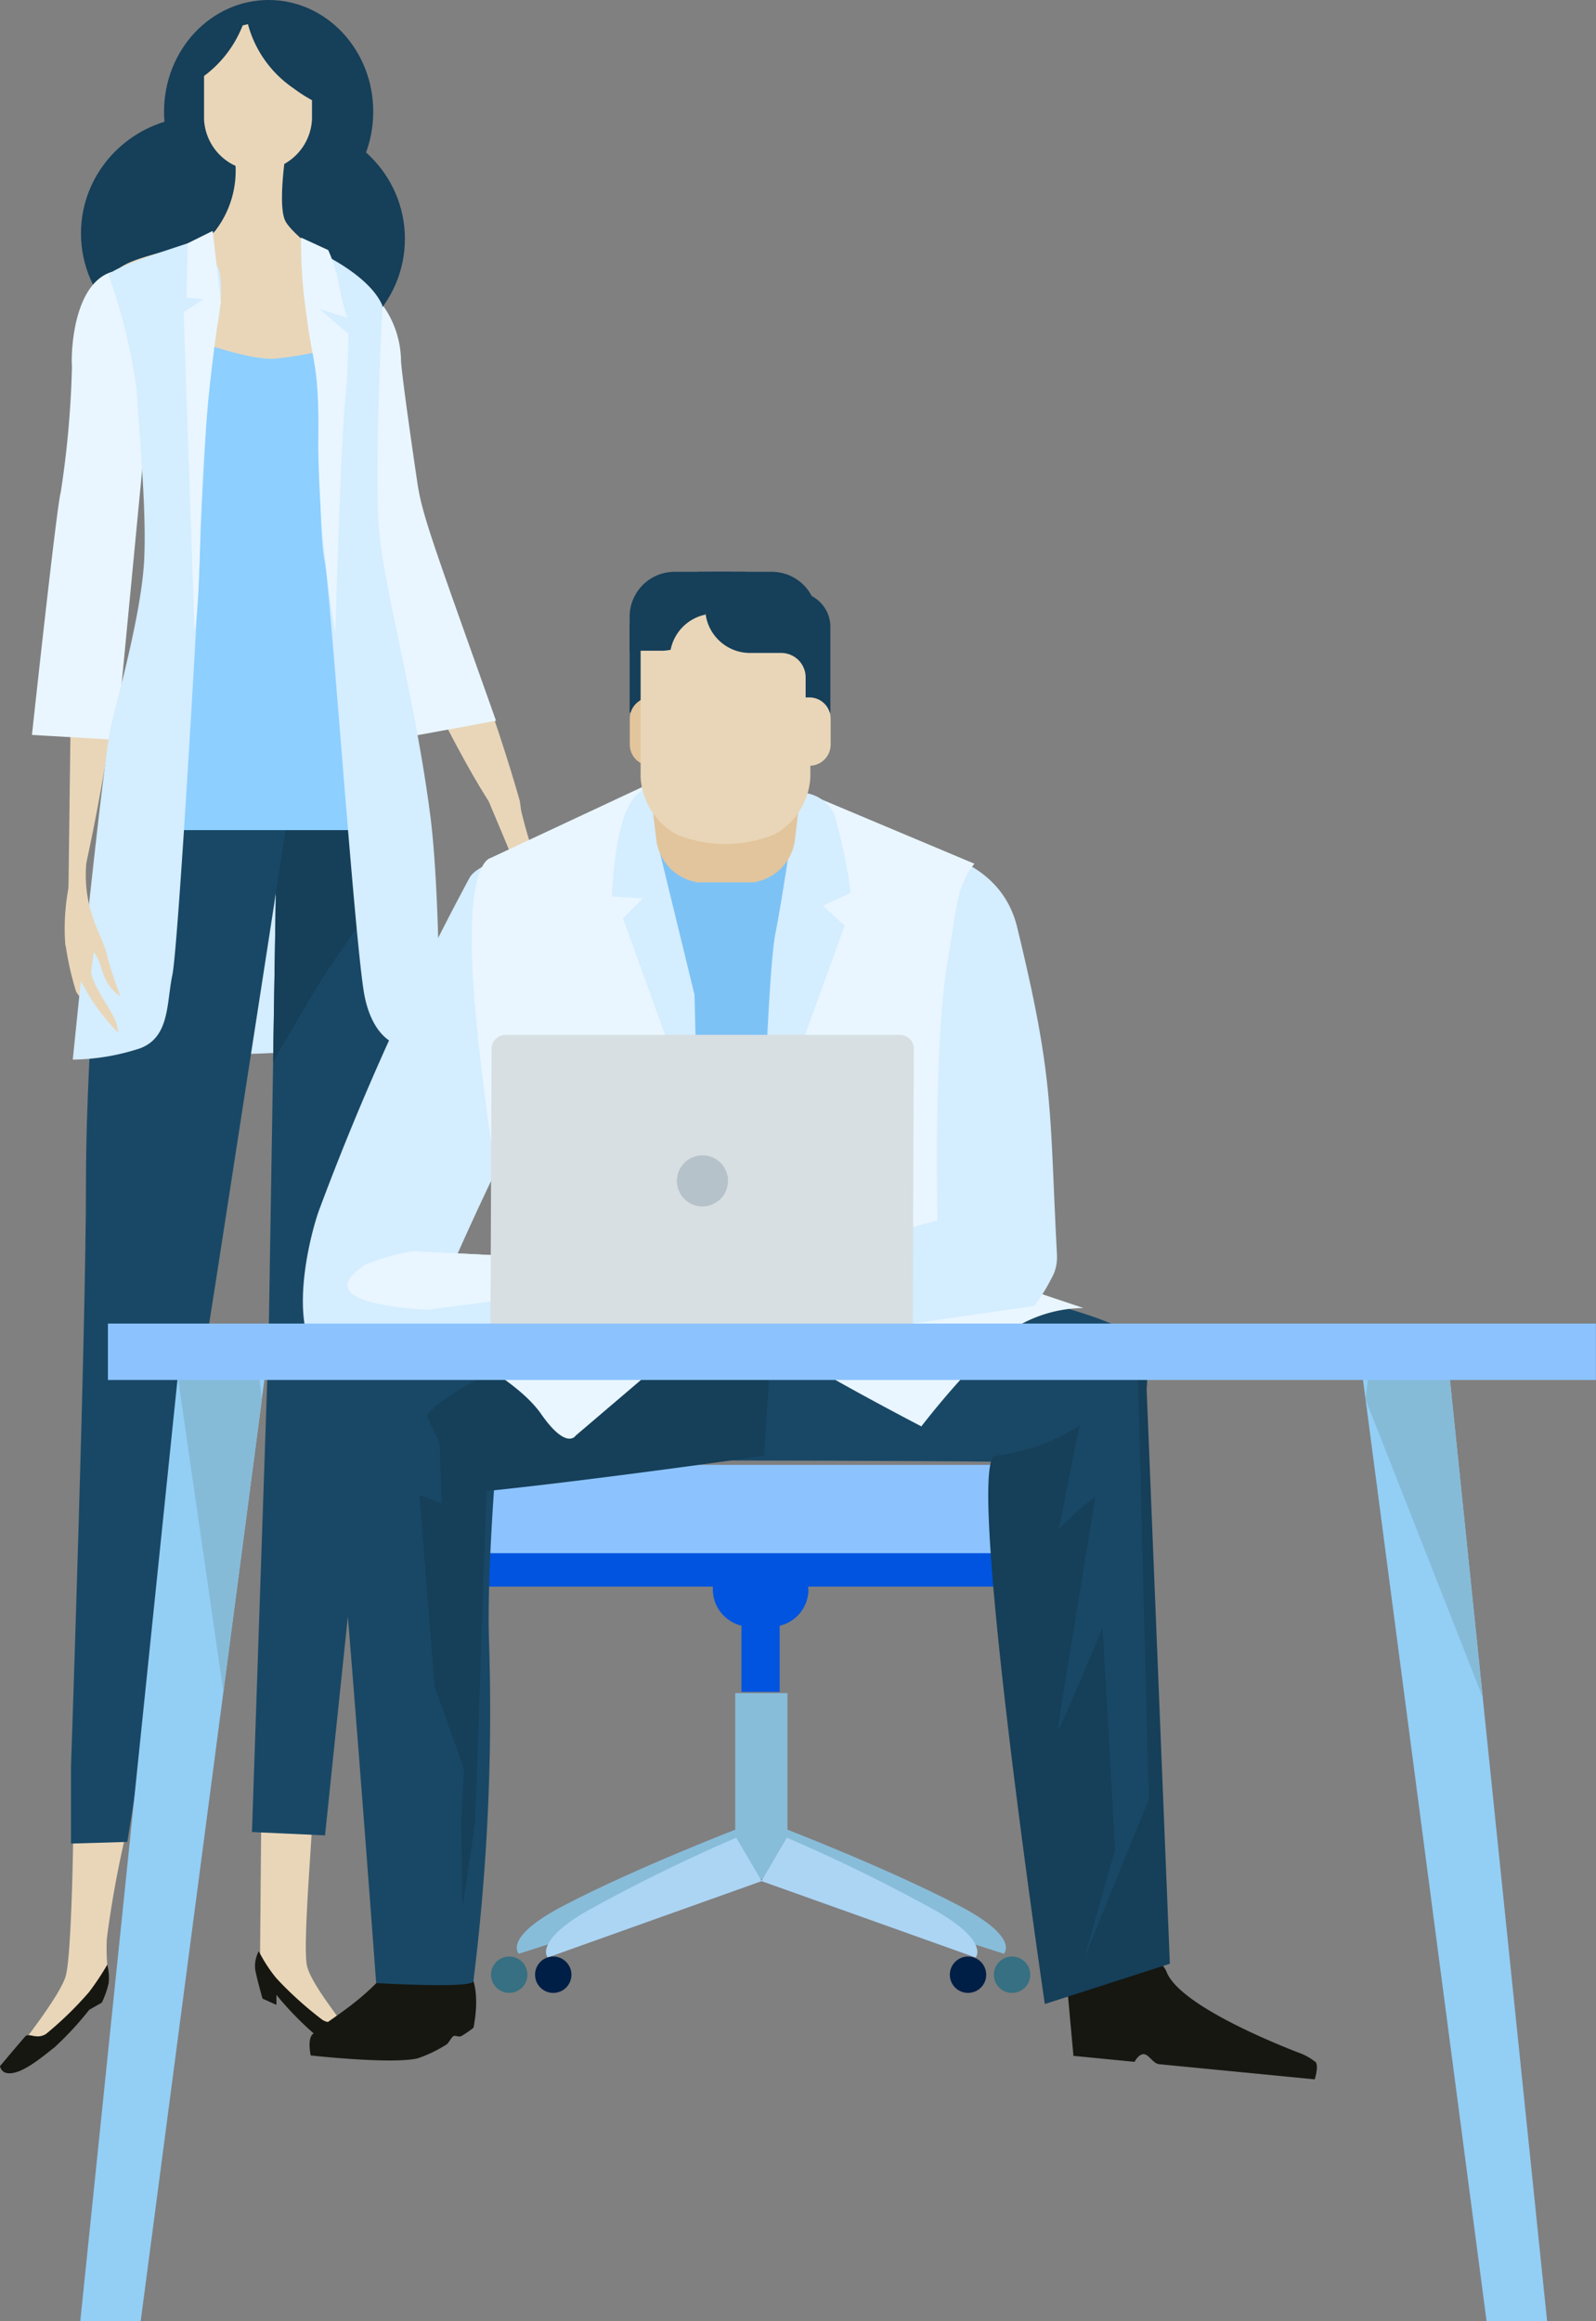 <?xml version="1.0" encoding="UTF-8"?> <svg xmlns="http://www.w3.org/2000/svg" viewBox="0 0 114.9 167.07"><rect x="0" y="0" width="114.9" height="167.07" fill="#808080" stroke="none"/> <defs> <style>.cls-1{fill:#d4edff}.cls-2{fill:#e9d6b8}.cls-3{fill:#e9f6ff}.cls-4{fill:#163f59}.cls-5{fill:#194866}.cls-7{fill:#161711}.cls-8{fill:#88bdda}.cls-9{fill:#acd5f4}.cls-10{fill:#001f46}.cls-11{fill:#367082}.cls-12{fill:#0054df}.cls-13{fill:#8cc3ff}.cls-15{fill:#e2c59c}.cls-16{fill:#b6c2c9}.cls-19{fill:#93cef5}.cls-20{fill:#86bbd8}</style> </defs> <g id="Слой_2" data-name="Слой 2"> <g id="Слой_7" data-name="Слой 7"> <path class="cls-1" d="M28 56.08l-18.1.46-4 19.34s20.42.62 24.29-1.7S28 56.08 28 56.08z"></path> <path class="cls-2" d="M29.74 39.77c3.52 3 7.67 17.84 7.67 17.84s1.9 9.92-8.65-12.13c-2.62-5.48.11-6.48.98-5.71z"></path> <path class="cls-2" d="M39 71.33l1-1.72.4-1.61-.4-2.59a17.57 17.57 0 00-1.37-3.65c-.64-.93-1.43-5-1.69-5.49s-3-1.54-3-1.54 2.11 5 2.79 6.64.83 4.32 1.07 5a7.78 7.78 0 001 1.93s-.33-1.84-.47-2.31.46-.38.46-.38a15.48 15.48 0 01.63 3.2 4.21 4.21 0 01-.42 1.34z"></path> <path class="cls-3" d="M24.75 30.54l4.71 21.19.15 1.27 6.1-1.12c-4.33-12.2-5.26-14.62-5.63-16.92-.13-.84-1.14-7.72-1.21-9a7 7 0 00-4.41-6.41c-3.81-1.68.29 10.99.29 10.99z"></path> <ellipse class="cls-4" cx="20.54" cy="17.19" rx="8.61" ry="8.43"></ellipse> <path class="cls-2" d="M18.81 130.68L18.72 141s3.68 4.48 5 5.2 1.17.09 1.08-.27-2.33-3-2.69-4.39.45-10.22.36-10.67-3.66-.19-3.66-.19zm-9.69 1.07a75.64 75.64 0 00-1.43 7.8c-.09 2 .27 2.6-.27 3.23s-4.3 5.56-5.2 5.56a.88.88 0 01-.9-.9s3-3.77 3.41-5.2.54-9.41.54-10.22 3.85-.27 3.85-.27zM7.81 40.92s1.45.19.69 7.93a159.76 159.76 0 01-3.62 18.94l.23-18s.39-6.9 2.7-8.87z"></path> <path class="cls-5" d="M19.94 59.3l-.6 37.06-1.2 35.51 5.26.24s3.71-35.87 4.18-39S33.45 65 30.34 58.82s-10.4.48-10.4.48z"></path> <path class="cls-4" d="M30.34 58.82a5.6 5.6 0 01.26.62c-3.37 5.24-6.55 9.66-7.27 10.79-.42.65-1.81 3-3.67 6.2l.28-17.14s7.29-6.68 10.4-.47z"></path> <path class="cls-5" d="M7.75 58.46S6.19 74.24 6.19 85s-1.08 42.2-1.08 42.2v5.5l4.06-.12 6.34-40.17 5.26-34z"></path> <ellipse class="cls-4" cx="14.44" cy="16.8" rx="8.61" ry="8.43"></ellipse> <ellipse class="cls-4" cx="19.34" cy="8.04" rx="7.53" ry="8.04"></ellipse> <path class="cls-2" d="M20.66 10.4s-.72 4.3-.12 5.5 4.66 3.95 5.26 4.78S24.6 28 18.75 27 7.63 22.36 7.63 21.4s.12-1.91 2-2.63 5-1.2 5.86-2.15a7.09 7.09 0 001.31-5.86c-.56-2.51 3.86-.36 3.86-.36z"></path> <path class="cls-3" d="M10.56 30.43L8.49 52v1.26L2.3 52.9s1.8-16.64 2.07-17.45a69.41 69.41 0 00.81-9.06c-.09-1.26.18-7.53 4.3-6.9s1.08 10.94 1.08 10.94z"></path> <path class="cls-2" d="M17.47 1.83l.38-.09a8.1 8.1 0 003.26 4.6 10.88 10.88 0 001.35.87V8.6a3.89 3.89 0 01-7.77 0V5.47a8.3 8.3 0 002.78-3.64z"></path> <path d="M9.39 59.75h19.28l-2.78-16.34.63-19.17a27 27 0 01-6.72 1.58c-2.06.13-6.46-1.58-6.46-1.58z" fill="#8dcfff"></path> <path class="cls-2" d="M4.72 68a21.48 21.48 0 00.76 3.38C5.7 71.77 7 73.3 7 73.3a3.89 3.89 0 00-.56-1.71A32.57 32.57 0 014.72 68z"></path> <path class="cls-1" d="M27.53 22s-.6 11.84-.24 16.14S29.9 50.28 31 58.87c.69 5.64.63 15.3.63 15.3a9.3 9.3 0 01-2.39 1.08c-.84.12-2.43-.69-3-3.59-.69-3.59-2.44-29-2.86-31.25-.6-3.17-.17-12.33-.23-13.62 0-.92-.65-4.72-.41-5.67a13.22 13.22 0 000-3.07s3.84 1.68 4.79 3.95zm-13.39-4.7a4.41 4.41 0 001.35 1.7c.72.36.36 4.3 0 4.84s-1 12.64-1.08 15.51-1.57 28.76-2 30.82-.18 4.48-2.33 5.29a16.12 16.12 0 01-4.84.81S7.42 54.64 8 52.22s2.2-8.22 2.38-11.93-.38-9.23-.54-12.19a40.89 40.89 0 00-2-8.25c-.15-.54 5.59-2.28 6.3-2.55z"></path> <path class="cls-7" d="M18.63 140.45a2.25 2.25 0 00-.26 1.29c.08.54.53 2.12.53 2.12l1 .45v-.72a23 23 0 002.69 2.78c.9.63 2.78 2.19 3.86 1.79a.65.65 0 00.36-.45s-1.7-1.88-2-2.15-.9.27-1.61-.18a26.55 26.55 0 01-3.32-3 11.22 11.22 0 01-1.25-1.93zm-10.91.97a3.57 3.57 0 01.1 1.33 6.5 6.5 0 01-.49 1.4l-.9.51a23.64 23.64 0 01-2.52 2.72c-.83.63-2.58 2.19-3.58 1.79a.65.65 0 01-.33-.45s1.58-1.88 1.83-2.15.83.27 1.5-.18a25.36 25.36 0 003.08-3 19 19 0 001.31-1.97z"></path> <path class="cls-2" d="M6.25 61.73c-.42 3.68 1.08 5.43 1.43 6.95a26.75 26.75 0 001 3.05C7.3 70.76 7.4 69.57 7 68.92s-.18-.46-.42.83c-.14.74.91 2.18 1.46 3.19a3.14 3.14 0 01.47 1.39 15.21 15.21 0 01-1.93-2.4A18.93 18.93 0 014.7 68a15.86 15.86 0 01.43-5c.46-2 1.42-3.92 1.12-1.27z"></path> <path class="cls-3" d="M21.67 17.1a36.13 36.13 0 00.41 5.67c.41 3.44.93 3.4.83 9.28a86.2 86.2 0 001.24 13.51s.35-13.34.72-17c.21-2.06.21-4.54.21-4.54L23 22.25l2 .62a18.71 18.71 0 01-.62-2.48 10.81 10.81 0 00-.75-2.39zm-6.36-.48l-1.79.89-.1 3.92 1.24.1-1.44.93.78 22.9s.31-.83.41-6.91a125.91 125.91 0 011.49-16.71z"></path> <path class="cls-8" d="M53.21 131.59l2.14 3.27-18 5.77s-1.2-1.15 3.22-3.46c5.14-2.69 12.64-5.58 12.64-5.58z"></path> <path class="cls-8" d="M56.41 131.59l-2.14 3.27 18 5.77s1.2-1.15-3.22-3.46c-5.14-2.69-12.64-5.58-12.64-5.58z"></path> <path class="cls-8" d="M52.93 121.87h3.76v13.4h-3.76z"></path> <path class="cls-9" d="M53 132.28l1.84 3.12-15.41 5.5s-1-1.1 2.75-3.3A120.46 120.46 0 0153 132.28z"></path> <path class="cls-9" d="M56.65 132.28l-1.83 3.12 15.42 5.5s1-1.1-2.75-3.3a120.27 120.27 0 00-10.84-5.32z"></path> <circle class="cls-10" cx="39.83" cy="142.14" r="1.31"></circle> <circle class="cls-10" cx="69.69" cy="142.14" r="1.31"></circle> <circle class="cls-11" cx="36.66" cy="142.14" r="1.31"></circle> <circle class="cls-11" cx="72.86" cy="142.14" r="1.31"></circle> <path class="cls-12" d="M53.38 116.96h2.75v4.82h-2.75z"></path> <path class="cls-12" d="M58.2 114.41a2.68 2.68 0 01-2.68 2.68H54a2.69 2.69 0 01-2.68-2.68 2.68 2.68 0 012.68-2.68h1.51a2.68 2.68 0 012.68 2.68z"></path> <path class="cls-13" d="M75.22 112c.07-.32.1-2.3.1-2.64 0-2.17-1.4-3.92-3.13-3.92H37.33c-1.73 0-3.13 1.76-3.13 3.92 0 .34 0 2.32.1 2.64z"></path> <path class="cls-12" d="M33.88 113c0 .66.39 1.2.87 1.2h40c.48 0 .87-.54.87-1.2 0-.66-.39-1.2-.87-1.2h-40c-.48 0-.87.54-.87 1.2z"></path> <path class="cls-5" d="M47.32 105.12s21.63 0 30 .17c5.78.09 6.3-8.15 4-9.39-6.92-3.76-28.5-5.7-28.5-5.7l-14.68 13.49s.86-.02 9.18 1.43z"></path> <path class="cls-7" d="M22.46 146.48c-.33.4-.09 1.47-.09 1.47s5.82.65 7.7.21a9.85 9.85 0 002.08-1c.13-.08.36-.52.49-.6s.36.09.56 0a6.51 6.51 0 00.89-.61c.51-2.67-.17-3.75-.17-3.75s-5-1.65-5.89-.5c-2.19 2.69-4.84 3.9-5.57 4.78zm54.42-2.9l.4 4.4 4.4.43s.31-.59.68-.55.66.68 1.09.72l2.36.23 8.84.86s.29-.89.08-1.23a4.28 4.28 0 00-1.29-.71c-2.21-.86-8.53-3.49-9.45-5.78-1.12-2.77-7.11 1.63-7.11 1.63z"></path> <path class="cls-5" d="M36.43 97.16S35 110.75 35.2 117.94a156.29 156.29 0 01-1.12 24.67c-.08.54-7 .13-7 .13s-2.48-33.7-3.22-39.26 1.4-9.55 12.57-6.32z"></path> <path class="cls-4" d="M80 100.44s-2.23 3.52-8.35 4.36c-2.21.3 3.57 39.45 3.57 39.45l9-2.9-1.75-43.3zm-25 4.35s-11.82 1.69-19.71 2.51c-2.89.3-5.4-7.8-5.73-8.15a6 6 0 00-4.12-2c1.73-1.85 10.56-3.56 19.83-5.73s10.66-.8 10.66-.8z"></path> <path class="cls-4" d="M35.12 104.69l-.91 26.46-.91 6.13-.1-6.13.2-3.82-2.11-5.94-1.1-13.78 1.61.6-.21-6.03 3.53 2.51z"></path> <path class="cls-5" d="M79.68 97.15l2.21.6.81 31.79-4.63 11.37 2.21-7.75-.9-16s-3.22 7.75-3.22 7.34 2.71-16.8 2.71-16.8a34.81 34.81 0 00-2.71 2.41c.3-.11 1.84-11.45 3.52-12.96zm-34.41-5.73c-9.27 2.17-18.1 3.88-19.81 5.73a6 6 0 014.12 2c.09.1.62 2.69 1 3.62-1.51-2.72 20.24-10.38 24.93-12.37-.86-.26-3.42-.58-10.24 1.02z"></path> <path class="cls-1" d="M43.2 60s-8.44 1.4-9.4 3.19a191.43 191.43 0 00-10.86 24c-.83 2.39-3 11.28 2.42 11.94a27.46 27.46 0 004.64-.79l2.65-.91-1.11-2.13-.06-1.68s3.38-8.15 7.53-15.85S43.2 60 43.2 60z"></path> <path class="cls-3" d="M32 96.77s5.11 2.36 6.95 5 2.49 1.57 2.49 1.57l8-6.82a29.74 29.74 0 00-17.44.25zm38.15-5.25L78 94.15a9.62 9.62 0 00-5.9 2.1 60.75 60.75 0 00-5.77 6.42S58 98.34 56.39 97s9.96-5.48 13.76-5.48z"></path> <path class="cls-1" d="M65.22 61s6.63.13 8 5.71c2.68 11 2.32 13 2.87 23.54.05 1-.06 3.78-6.27 3.91-2.52.05-2.4-4.65-2.4-4.65a117.3 117.3 0 01-3.34-12.34C62.34 69.39 65.22 61 65.22 61z"></path> <path class="cls-3" d="M70.15 62.17L57.85 57l-10.8-.73-11.76 5.5s-1.88.29-1.18 9.57c.73 9.68 3.05 21.77 3.05 21.77l30.51 1s-.8-17.63.64-25.5c.51-2.79.51-4.85 1.84-6.44z"></path> <path class="cls-2" d="M70.22 87.89L55.33 94s10.56 1.51 17.16.16c4.51-.93-2.07-6.46-2.27-6.27zM30.14 91l15.43.81s-14.86 6.76-15.35 5.59c-2.79-6.66-.08-6.4-.08-6.4z"></path> <path class="cls-2" d="M38.63 90.48c.9-.43.82-.44.82-.44a3.7 3.7 0 002 1.16c.59.09 2.51.12 2.51.12l2.84.07 1.32-.07a2.42 2.42 0 01.94 0c.57.37.08.66.08.66l-5.09.72 4.9.61s.61.18.64.51-.18.3-.18.3l-5.69.61 2.49.6s.6.19.64.52.07.45.07.45l-5.23-.51s-3.96-4.88-3.06-5.31z"></path> <path class="cls-2" d="M44.28 93.62l3.42.62a2.84 2.84 0 011.13.31.46.46 0 01.16.64l-5.25-.44z"></path> <path class="cls-1" d="M28.47 98.47s-5 2.75-4.72-7.21c0-1.66 6.52-1.18 6.52-1.18l7.63.39 2.36 5.77z"></path> <path class="cls-3" d="M30.82 94.27L39 93.21l-1.12-2.74-7.63-.39s-.76-.26-3.9.92c-4.69 3 4.47 3.27 4.47 3.27z"></path> <path class="cls-1" d="M74.47 94s1.48-2 1.38-2.66c-.59-3.72-4.93-4.42-4.93-4.42L59.53 90l2.62 5.77z"></path> <path d="M45.64 58.89s12.45-3.8 12.71.13-2 20.71-3.15 23.33-5.2-2.1-7.2-10.61a107.91 107.91 0 01-2.36-12.85z" fill="#7dc2f5"></path> <path class="cls-1" d="M47.26 60.36L50 71.6l.23 9.4-5.38-14.9 1.44-1.44-2.23-.13s.13-5.37 1.57-7.08 4-1.54 2.75-.39a4.42 4.42 0 00-1.12 3.3zm10.18-3.3a2.69 2.69 0 012.62 1.57 35.77 35.77 0 011.18 5.64l-2 .92 1.57 1.44-5.9 16.25s.39-13.11.92-15.73 1.61-10.09 1.61-10.09z"></path> <path class="cls-15" d="M57.24 60.36a3.54 3.54 0 01-3 3.15h-4a3.54 3.54 0 01-3-3.15l-1-8.16c-.22-1.63.75-4.91 2.89-5.87a7.71 7.71 0 016.17 0c2.14 1 3.11 4.24 2.89 5.87z"></path> <path class="cls-4" d="M51.64 41.16a3.22 3.22 0 00-2.7 1.46h-1.11a2.5 2.5 0 00-2.5 2.5v6.17h1.76v-2.51A1.76 1.76 0 0148.85 47h.47a3.23 3.23 0 003.23-3.23v-2.61z"></path> <path class="cls-15" d="M48.52 53.59A1.53 1.53 0 0147 55.12h-.13a1.53 1.53 0 01-1.53-1.53v-1.86a1.53 1.53 0 011.53-1.53H47a1.53 1.53 0 011.4.91z"></path> <path class="cls-4" d="M50.27 43.61v-2.45h5.3a3.23 3.23 0 013.23 3.23v2.45h-5.3a3.22 3.22 0 01-3.23-3.23z"></path> <path class="cls-2" d="M58.34 55.93a5 5 0 01-2.61 4.14 9.37 9.37 0 01-7 0 5 5 0 01-2.61-4.14V45A2.71 2.71 0 0149 42.61h6.51A2.7 2.7 0 0158.34 45z"></path> <path class="cls-4" d="M53.47 41.16a3.22 3.22 0 012.7 1.46h1.11a2.5 2.5 0 012.5 2.5v6.17H58v-2.51A1.76 1.76 0 0056.25 47H54a3.23 3.23 0 01-3.23-3.23v-2.61z"></path> <path class="cls-2" d="M56.61 51.73a1.53 1.53 0 011.53-1.53h.13a1.53 1.53 0 011.53 1.53v1.86a1.53 1.53 0 01-1.53 1.53h-.13a1.53 1.53 0 01-1.4-.91z"></path> <path class="cls-4" d="M50.78 44.24a3.27 3.27 0 00.06-.63v-2.45h-2.28a3.23 3.23 0 00-3.23 3.23v2.45h2.29a3.2 3.2 0 00.66-.07 3.23 3.23 0 012.5-2.53z"></path> <path class="cls-16" d="M65.73 96.31v-1h-30.4v1l.1.18a2.64 2.64 0 002.51 1h25.17a2.65 2.65 0 002.51-1z"></path> <path fill="#879ba6" d="M40.47 95.54H60.6v.69H40.47z"></path> <path d="M65.71 95.42l.08-19.93a1 1 0 00-.95-1H36.39a1 1 0 00-1 1l-.08 19.93z" fill="#d7dfe2"></path> <path class="cls-16" d="M52.41 85a1.84 1.84 0 11-1.83-1.84A1.83 1.83 0 0152.41 85z"></path> <path class="cls-19" d="M10.13 167.07H5.78l7.18-69.54h6.31l-9.14 69.54z"></path> <path class="cls-20" d="M18.85 100.73l-2.77 21.06L12.8 99.1l.16-1.57h5.52l.37 3.2z"></path> <path class="cls-19" d="M107.02 167.07h4.36l-7.18-69.54h-6.31l9.13 69.54z"></path> <path class="cls-20" d="M98.31 100.73l8.44 21.46-2.39-23.09-.16-1.57h-5.52l-.37 3.2z"></path> <path class="cls-13" d="M7.77 95.27h107.12v4.06H7.77z"></path> </g> </g> </svg> 